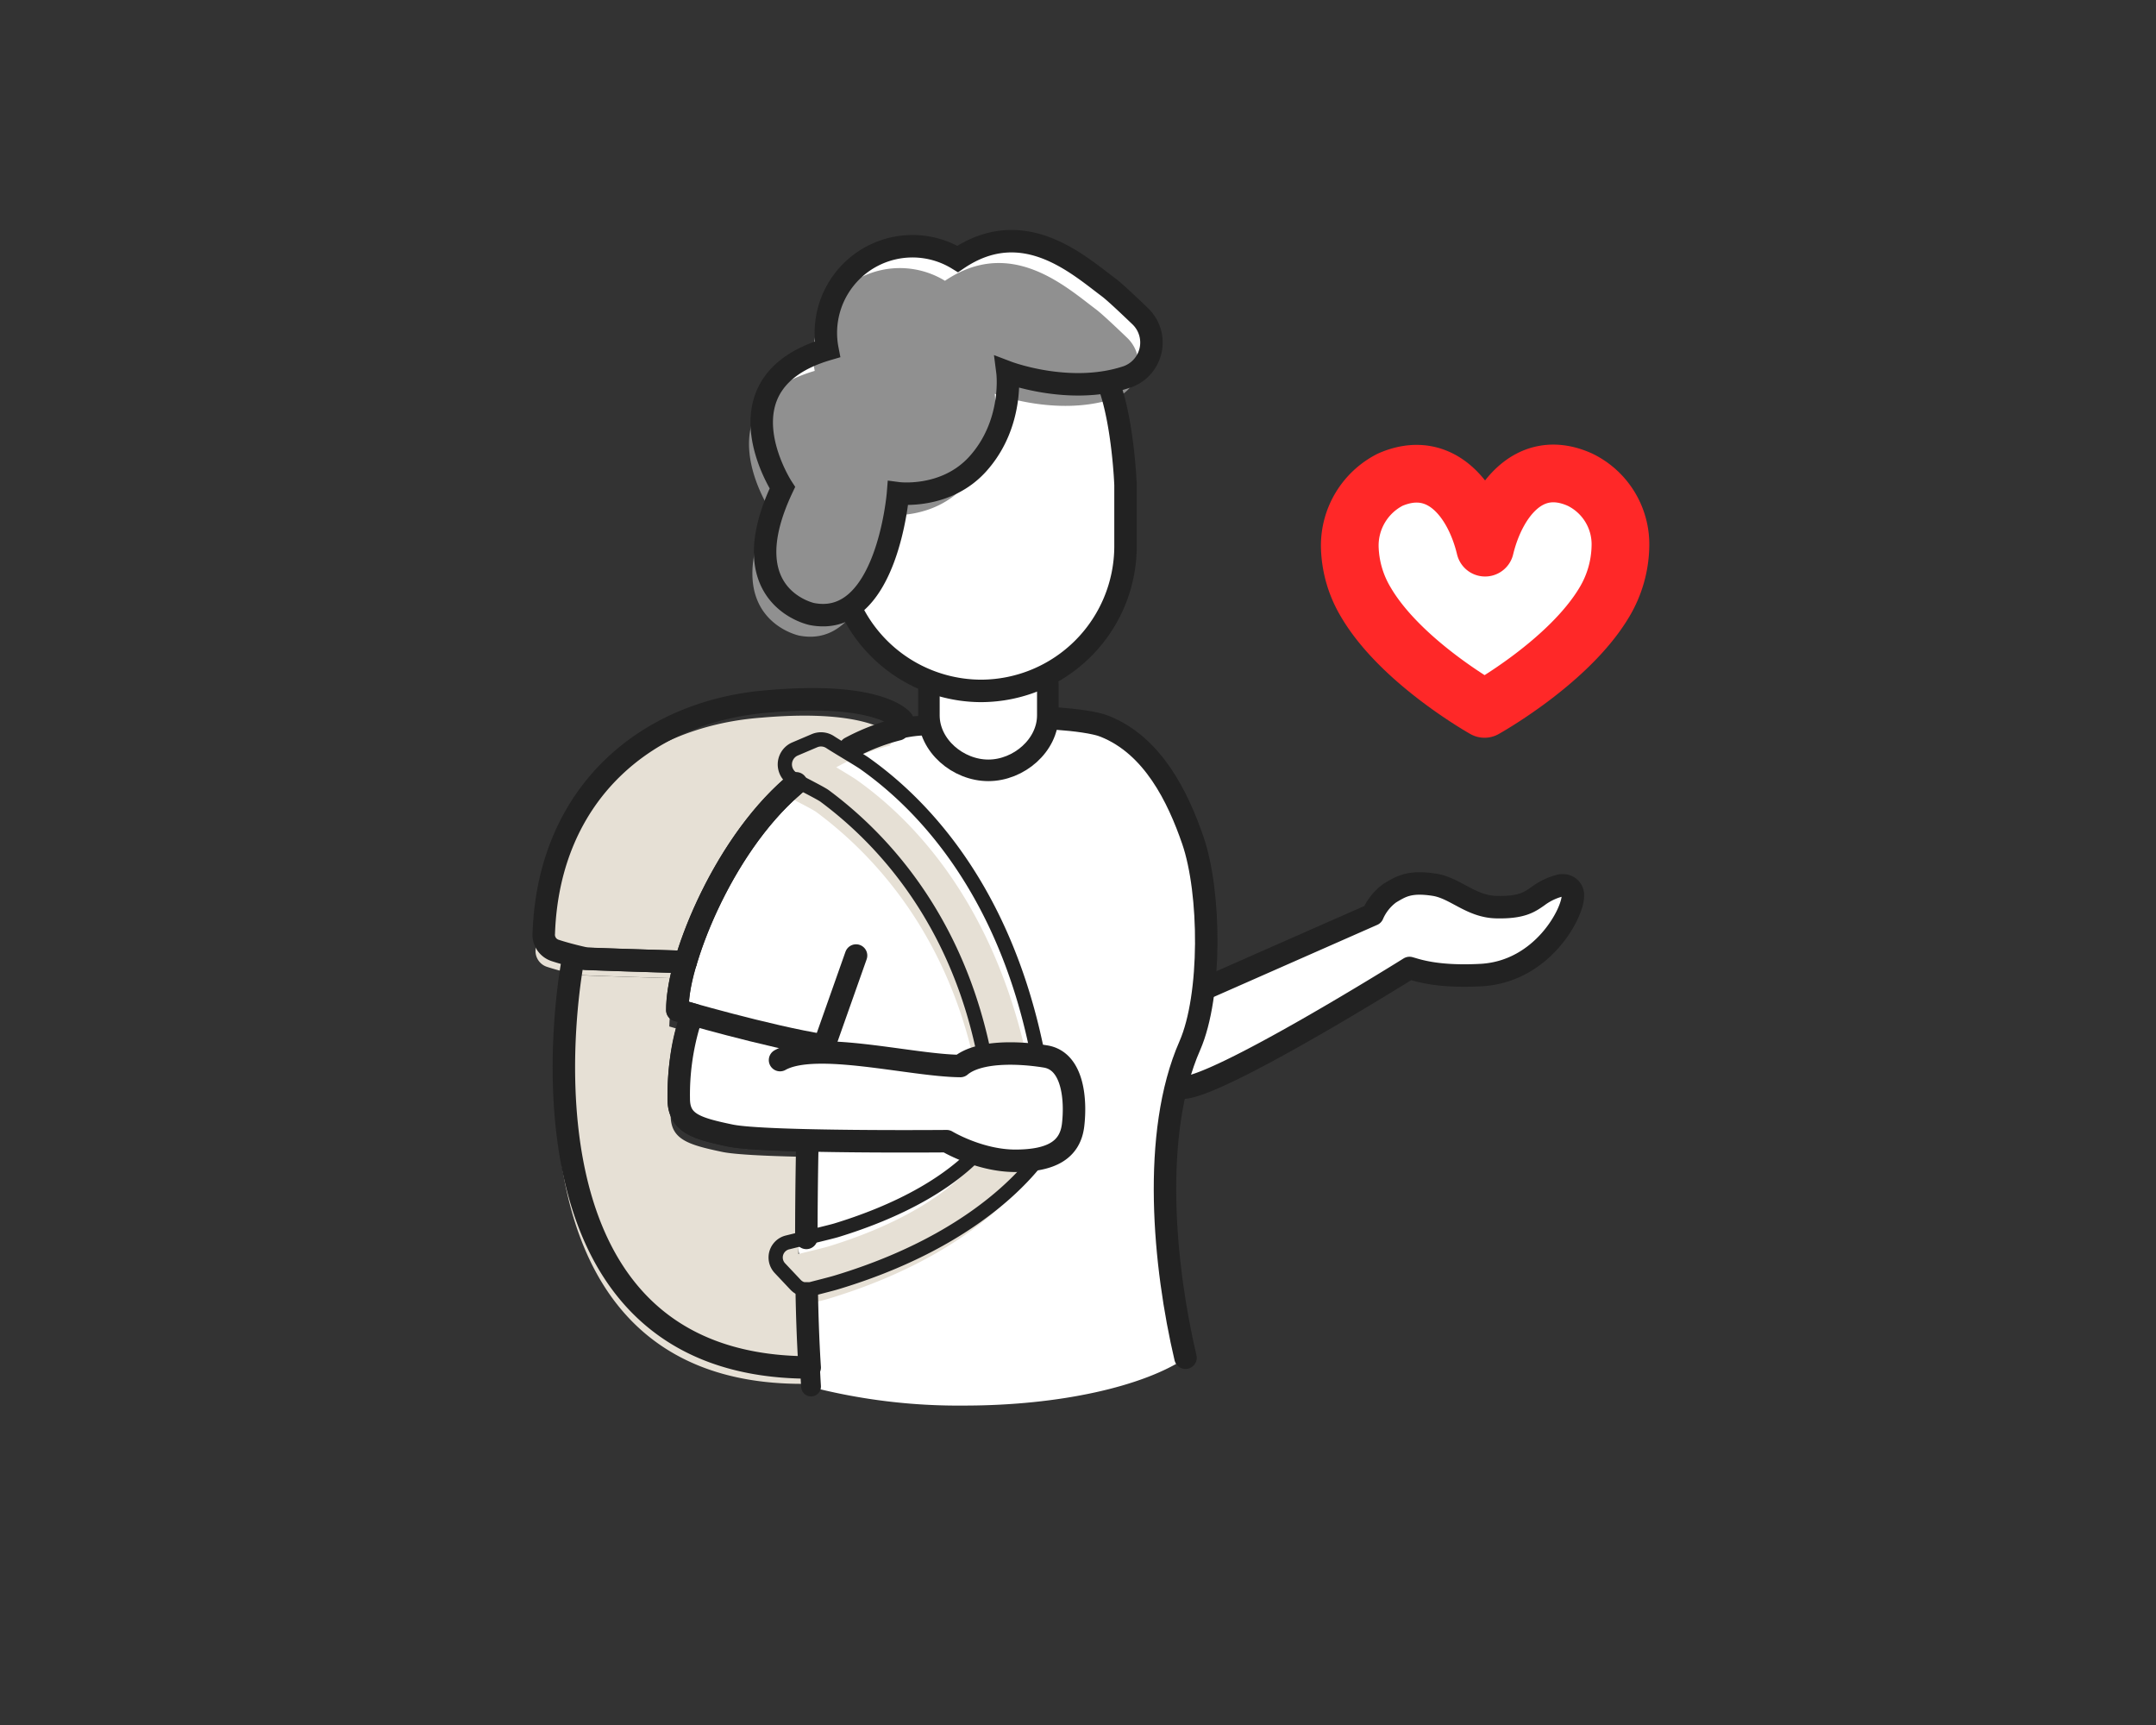 <?xml version="1.0" encoding="utf-8"?>
<svg xmlns="http://www.w3.org/2000/svg" viewBox="0 0 500 400">
  <rect x="0" y="0" width="500" height="400" fill="#333333" stroke="none"/>
  <defs>
    <style>.cls-1,.cls-10,.cls-6,.cls-7{fill:#fff;}.cls-2{fill:#e6e0d5;}.cls-3{fill:#909090;}.cls-4,.cls-5,.cls-8,.cls-9{fill:none;}.cls-10,.cls-4,.cls-5,.cls-7,.cls-8,.cls-9{stroke:#222;}.cls-10,.cls-4,.cls-5,.cls-6,.cls-7,.cls-9{stroke-linecap:round;stroke-linejoin:round;}.cls-10,.cls-4,.cls-8{stroke-width:5.21px;}.cls-5{stroke-width:4.59px;}.cls-6{stroke:#ff2828;stroke-width:13.38px;}.cls-7{stroke-width:5px;}.cls-8{stroke-miterlimit:10;}.cls-9{stroke-width:3.3px;}</style>
  </defs>
  <g data-name="Layer 1" id="Layer_1">
    <path d="M362.73,205.42h-.6a14.87,14.87,0,0,0-5.35,2.53c-1.93,1.33-3.71,2.67-9.65,2.52s-9.51-4.45-14.41-5.2c-5.79-.89-7.72.45-10.25,1.94a12.13,12.13,0,0,0-4,5l-37.72,16.63-1.36-.41c1.24-11.56.25-25.24-2.57-33.44-3.47-10.13-9.26-22-20.43-26.48-2.33-.93-6.78-1.49-11.31-1.83l-1.94.11a7.92,7.92,0,0,0,.05-.85v-7.34h-5.07a33.62,33.62,0,0,0,23.05-31.8V113.14l0-.57s-.5-13.63-3.63-22.7l-.87-1.24a31.18,31.18,0,0,0,4.54-1.09,8.43,8.43,0,0,0,3.34-14.11c-3-2.87-6-5.7-7.35-6.71-7.13-5.32-19.79-16.8-35-6.55a20.09,20.09,0,0,0-30.2,20.93c-26.44,7.77-10.45,32.1-10.45,32.1-12,25.36,6.82,29.27,6.82,29.27a11.36,11.36,0,0,0,9.42-2l.14,1.92a33.77,33.77,0,0,0,19.25,16.29h-1.67v7.24l0,.1a11.66,11.66,0,0,0,.25,2.3l-1.49.08c-4.87.17-10.52,1.75-17,5.16L184,182.46c-16.75,14.48-27,41.72-26.72,51.89l3.15,2.68-.53.73a57.89,57.89,0,0,0-2.31,17.15c0,5.66,4,6.87,12,8.54,2.84.59,9.9.93,17.85,1.11h0a118,118,0,0,0-2.74,23.11L187.42,301c.27,11.85.85,20.67.85,20.67v0a137.35,137.35,0,0,0,35.3,4.26c22.3,0,41.68-4.48,51.47-11.06l.07.1c-4.28-18.16-7-43.17-2.2-62.8l1.29.18c7.64.55,52.89-27.77,52.89-27.77,1.63.45,6.23,2.23,16.78,1.64C358,225.33,365,211.81,365,208A2.27,2.27,0,0,0,362.73,205.42Z" class="cls-1"/>
    <path d="M185.38,268.23c-7.95-.18-15-.52-17.85-1.11-8-1.68-12-2.89-12-8.54s.64-13,2.85-18.66l.56-.84c-2.31-.64-3.72-1.06-3.72-1.06a39.14,39.14,0,0,1,1.92-11.15c-10.93-.32-20.54-.63-26.06-.86,0,0-18.89,94.88,54.84,94.88,0,0-.7-9.49-.76-24.25S185.38,268.23,185.38,268.23Z" class="cls-2"/>
    <path d="M185.35,183.41c8-5.77,15-9.06,21-10.5l1.08-2s-4.76-6.76-30.81-4.5c-28.29,2.09-51.21,21.08-52.41,53.75a3.85,3.85,0,0,0,2.54,4c3.42,1.13,7.29,1.93,7.29,1.93,5,.22,13.4.49,23.09.77C161.16,213.12,171.26,193.54,185.35,183.41Z" class="cls-2"/>
    <path d="M187,175.55a3.91,3.91,0,0,1,3.65.33c1.91,1.26,6.91,4.17,8.06,5,15.11,10.7,38.93,35.61,42.77,87.73,0,0-10.86,20.94-49.39,32.56-1.18.35-4.43,1.16-5.9,1.56a3.59,3.59,0,0,1-3.56-1L179,297.86a3.6,3.6,0,0,1,1.77-6c4-1,10.06-2.43,11.29-2.81,13.08-4,28.39-11,36.61-22.72-2.55-43.21-24-66.64-39.32-78-.84-.63-5-2.73-7.18-3.88a3.9,3.9,0,0,1,.28-7Z" class="cls-2"/>
    <path d="M219.15,65.11A20.09,20.09,0,0,0,188.94,86c-26.43,7.77-10.45,32.1-10.45,32.1-12,25.36,6.82,29.28,6.82,29.28,17.48,3.46,20-28,20-28s11.06,1.46,18.5-6.8c8.42-9.34,6.89-21.26,6.89-21.26s14.23,5.41,27.4,1.18a8.44,8.44,0,0,0,3.35-14.12c-3-2.87-6-5.7-7.36-6.71C247,66.34,234.31,54.85,219.15,65.11Z" class="cls-3"/>
    <path d="M187,287.05c0-12.35.25-22.61.25-22.61-7.95-.19-15-.53-17.85-1.12-8.05-1.67-12-2.88-12-8.54s.63-13,2.85-18.66l.55-.83-3.72-1.06A39.58,39.58,0,0,1,159,223.07c-10.93-.31-20.55-.62-26.06-.86,0,0-18.9,94.88,54.84,94.88,0,0-.48-6.53-.68-17.18" class="cls-4"/>
    <path d="M187,285.36c0-11.58.25-20.92.25-20.92" class="cls-5"/>
    <path d="M188.09,321.52s-.58-8.82-.84-20.66" class="cls-5"/>
    <path d="M274,252.22c7.64.55,52.88-27.76,52.88-27.76,1.64.44,6.24,2.22,16.79,1.63,14.11-.89,21.09-14.41,21.09-18.27a2.26,2.26,0,0,0-2.23-2.52H362a14.61,14.61,0,0,0-5.35,2.52c-1.93,1.34-3.71,2.67-9.65,2.53s-9.51-4.46-14.41-5.2c-5.8-.89-7.73.44-10.25,1.93a12.13,12.13,0,0,0-4,5l-37.73,16.63" class="cls-4"/>
    <path d="M344.28,164.38s19.61-10.9,27.83-24.81a26.16,26.16,0,0,0,3.68-12.74,16.66,16.66,0,0,0-9.38-15.6c-11.91-5.36-19.45,5.2-22,15.76h0c-2.52-10.56-10.06-20.95-22-15.76a17.13,17.13,0,0,0-9.38,15.6,26.07,26.07,0,0,0,3.69,12.74C324.83,153.48,344.28,164.38,344.28,164.38Z" class="cls-6"/>
    <path d="M243,158.53v7.34c0,7-6.75,12.76-13.79,12.76s-13.79-5.72-13.79-12.76l0-.1v-7.24" class="cls-7"/>
    <path d="M222.1,60.05A20.09,20.09,0,0,0,191.89,81c-26.43,7.77-10.45,32.1-10.45,32.1-12,25.36,6.82,29.28,6.82,29.28,17.49,3.45,20-28,20-28s11.06,1.46,18.5-6.8c8.42-9.34,6.89-21.26,6.89-21.26s14.23,5.41,27.4,1.18A8.44,8.44,0,0,0,264.4,73.3c-3-2.87-6-5.7-7.36-6.71C249.92,61.27,237.26,49.79,222.1,60.05Z" class="cls-8"/>
    <path d="M257.38,89.74c3.14,9.08,3.64,22.7,3.64,22.7l0,.57v13.71a33.59,33.59,0,0,1-33.49,33.49h0a33.58,33.58,0,0,1-29.66-18" class="cls-4"/>
    <path d="M183.81,182.33c-16.74,14.48-27,41.72-26.72,51.9,0,0,21,6.16,34.06,8.22l7.38-20.88" class="cls-4"/>
    <path d="M214.18,168.24c-4.86.18-10.52,1.76-17,5.17" class="cls-5"/>
    <path d="M274.93,314.84c-5-21.28-7.95-52,1-72.36,5.07-11.59,4.86-35.51.72-47.57-3.48-10.12-9.26-22-20.43-26.48-2.33-.93-6.78-1.49-11.32-1.82" class="cls-4"/>
    <path d="M188.88,171.76a3.86,3.86,0,0,1,3.65.33c1.91,1.25,6.91,4.16,8.06,5,15.1,10.7,38.93,35.61,42.77,87.72,0,0-10.86,20.95-49.39,32.56-1.18.36-4.43,1.17-5.9,1.56a3.6,3.6,0,0,1-3.56-1l-3.62-3.84a3.6,3.6,0,0,1,1.77-6c4-1,10.05-2.43,11.29-2.81,13.07-4,28.38-11,36.6-22.71-2.54-43.21-24-66.64-39.31-78-.84-.62-5-2.72-7.18-3.88a3.9,3.9,0,0,1,.28-7Z" class="cls-9"/>
    <path d="M159.72,237.63a57.89,57.89,0,0,0-2.31,17.15c0,5.66,4,6.87,12,8.54s50.13,1.3,50.13,1.3,7.54,4.55,15.92,4.55,12.74-2.53,13.41-8.34,0-14.81-6.4-15.85-15.56-1.31-19.75,2.21c-11.45-.1-33.54-6-41.82-1.37" class="cls-10"/>
    <path d="M197.17,173.42a48.22,48.22,0,0,1,11.07-4.3l1.09-2s-4.76-6.76-30.82-4.51c-28.28,2.09-51.21,21.08-52.4,53.75a3.84,3.84,0,0,0,2.53,4c3.43,1.13,7.3,1.94,7.3,1.94,5,.21,13.4.48,23.09.77,3.78-12.87,12.89-30.88,25.62-41.43" class="cls-4"/>
  </g>
</svg>